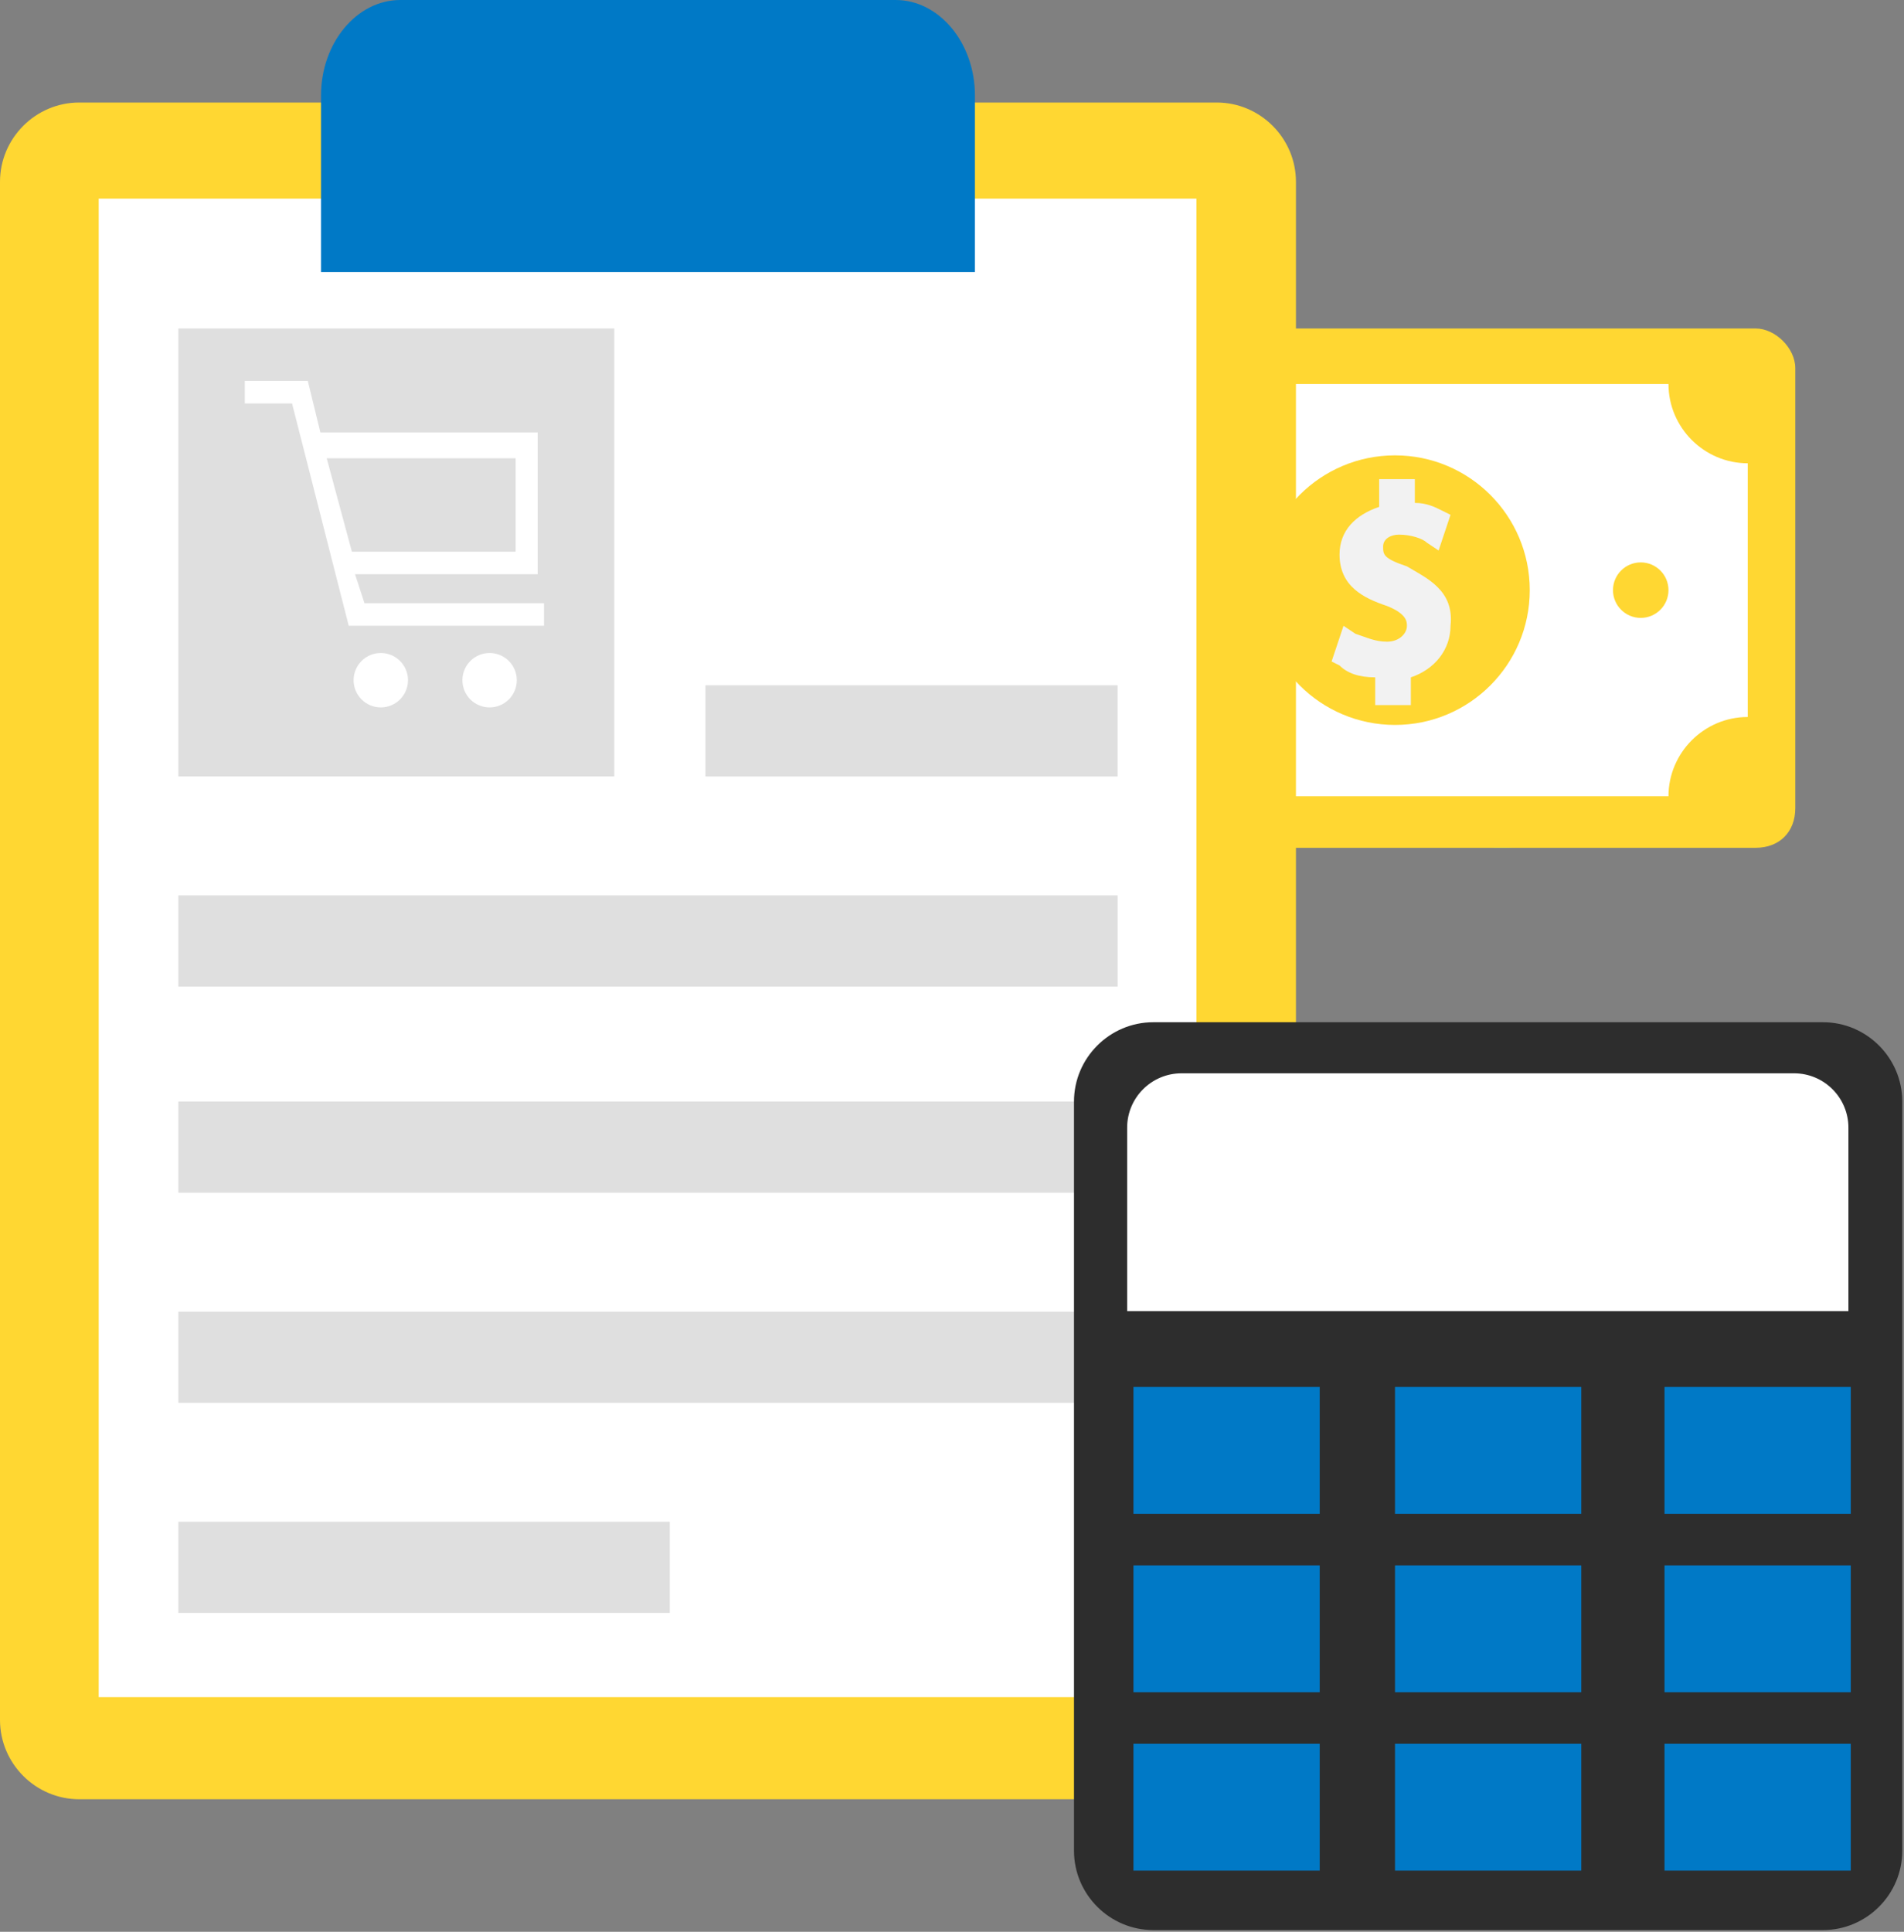 <svg width="70" height="71" viewBox="0 0 70 71" fill="none" xmlns="http://www.w3.org/2000/svg">
<rect x="0" y="0" width="70" height="71" fill="#808080" stroke="none"/>
<path d="M55.221 31.16C57.957 31.16 60.175 28.943 60.175 26.207C60.175 23.471 57.957 21.253 55.221 21.253C52.485 21.253 50.267 23.471 50.267 26.207C50.267 28.943 52.485 31.16 55.221 31.16Z" fill="#4CDBC4"/>
<path d="M55.658 25.332C54.784 25.041 54.784 24.895 54.784 24.604C54.784 24.312 55.076 24.167 55.367 24.167C55.804 24.167 56.241 24.312 56.387 24.458L56.824 24.75L57.261 23.438L56.97 23.293C56.678 23.147 56.387 23.001 55.95 23.001V22.127H54.639V23.147C53.765 23.438 53.182 24.021 53.182 24.895C53.182 26.061 54.056 26.498 54.93 26.789C55.659 27.081 55.659 27.372 55.659 27.518C55.659 27.809 55.367 28.101 54.93 28.101C54.493 28.101 54.202 27.955 53.765 27.809L53.327 27.518L52.89 28.829L53.182 28.975C53.473 29.266 53.91 29.412 54.493 29.412V30.432H55.804V29.412C56.678 29.121 57.261 28.392 57.261 27.518C57.407 26.207 56.387 25.624 55.658 25.332Z" fill="#F2F2F2"/>
<path d="M46.042 27.226C46.605 27.226 47.062 26.77 47.062 26.206C47.062 25.643 46.605 25.187 46.042 25.187C45.479 25.187 45.022 25.643 45.022 26.206C45.022 26.77 45.479 27.226 46.042 27.226Z" fill="#4CDBC4"/>
<path d="M64.255 27.226C64.818 27.226 65.275 26.77 65.275 26.206C65.275 25.643 64.818 25.187 64.255 25.187C63.692 25.187 63.235 25.643 63.235 26.206C63.235 26.77 63.692 27.226 64.255 27.226Z" fill="#4CDBC4"/>
<path d="M64.546 12.073H39.34C38.466 12.073 37.883 12.656 37.883 13.53V29.703C37.883 30.578 38.466 31.16 39.34 31.16H64.546C65.421 31.16 66.003 30.578 66.003 29.703V13.53C66.003 12.802 65.275 12.073 64.546 12.073Z" fill="#FFD732"/>
<path d="M39.485 26.352V17.027C41.088 17.027 42.4 15.716 42.4 14.113H61.341C61.341 15.716 62.652 17.027 64.255 17.027V26.352C62.652 26.352 61.341 27.664 61.341 29.266H42.4C42.4 27.664 41.088 26.352 39.485 26.352Z" fill="white"/>
<path d="M51.287 26.644C54.023 26.644 56.241 24.426 56.241 21.69C56.241 18.954 54.023 16.736 51.287 16.736C48.551 16.736 46.334 18.954 46.334 21.69C46.334 24.426 48.551 26.644 51.287 26.644Z" fill="#FFD732"/>
<path d="M51.725 20.816C50.85 20.524 50.85 20.378 50.85 20.087C50.85 19.796 51.142 19.65 51.433 19.65C51.87 19.65 52.307 19.796 52.453 19.941L52.89 20.233L53.328 18.922L53.036 18.776C52.745 18.63 52.453 18.484 52.016 18.484V17.61H50.705V18.63C49.831 18.922 49.248 19.504 49.248 20.379C49.248 21.544 50.122 21.981 50.996 22.273C51.725 22.564 51.725 22.856 51.725 23.001C51.725 23.293 51.433 23.584 50.996 23.584C50.559 23.584 50.268 23.438 49.831 23.293L49.394 23.001L48.956 24.312L49.248 24.458C49.539 24.75 49.976 24.895 50.559 24.895V25.915H51.87V24.895C52.745 24.604 53.328 23.875 53.328 23.001C53.473 21.69 52.453 21.253 51.725 20.816Z" fill="#F2F2F2"/>
<path d="M42.108 22.71C42.671 22.71 43.128 22.253 43.128 21.69C43.128 21.127 42.671 20.67 42.108 20.67C41.545 20.67 41.088 21.127 41.088 21.69C41.088 22.253 41.545 22.71 42.108 22.71Z" fill="#4CDBC4"/>
<path d="M60.321 22.71C60.884 22.71 61.341 22.253 61.341 21.69C61.341 21.127 60.884 20.67 60.321 20.67C59.758 20.67 59.301 21.127 59.301 21.69C59.301 22.253 59.758 22.71 60.321 22.71Z" fill="#FFD732"/>
<path d="M44.731 3.768H2.914C1.311 3.768 0 5.08 0 6.682V63.215C0 64.818 1.311 66.129 2.914 66.129H44.731C46.334 66.129 47.645 64.818 47.645 63.215V6.682C47.645 5.08 46.334 3.768 44.731 3.768Z" fill="#FFD732"/>
<rect x="3.628" y="7.3" width="40.36" height="55.076" fill="white"/>
<path d="M32.929 0H14.716C13.113 0 11.802 1.579 11.802 3.509V10H22.479H35.843V3.509C35.843 1.579 34.532 0 32.929 0Z" fill="#0079c6"/>
<rect x="6.557" y="12.073" width="16.027" height="16.464" fill="#DFDFDF"/>
<path fill-rule="evenodd" clip-rule="evenodd" d="M13.053 21.105L13.4 22.171V22.171H20V23H12.821L10.737 14.829H9V14H11.316L11.779 15.895H19.768V21.105H13.053ZM18.958 20.276V16.842H12.011L12.937 20.276H18.958Z" fill="white"/>
<path d="M14 26C14.552 26 15 25.552 15 25C15 24.448 14.552 24 14 24C13.448 24 13 24.448 13 25C13 25.552 13.448 26 14 26Z" fill="white"/>
<path d="M18 26C18.552 26 19 25.552 19 25C19 24.448 18.552 24 18 24C17.448 24 17 24.448 17 25C17 25.552 17.448 26 18 26Z" fill="white"/>
<rect x="25.935" y="25.187" width="15.153" height="3.351" fill="#DFDFDF"/>
<rect x="6.557" y="32.909" width="34.532" height="3.351" fill="#DFDFDF"/>
<rect x="6.557" y="40.485" width="34.532" height="3.351" fill="#DFDFDF"/>
<rect x="6.557" y="48.208" width="34.532" height="3.351" fill="#DFDFDF"/>
<rect x="6.557" y="55.93" width="18.067" height="3.351" fill="#DFDFDF"/>
<path d="M67.023 37.571H42.4C40.797 37.571 39.485 38.883 39.485 40.485V68.023C39.485 69.626 40.797 70.937 42.4 70.937H67.023C68.626 70.937 69.937 69.626 69.937 68.023V40.485C69.937 38.883 68.626 37.571 67.023 37.571Z" fill="#2D2D2D"/>
<path d="M41.439 41.448C41.439 40.344 42.335 39.448 43.439 39.448H65.957C67.062 39.448 67.957 40.344 67.957 41.448V48.19H41.439V41.448Z" fill="white"/>
<rect x="41.671" y="50.976" width="6.848" height="4.663" fill="#0079c6"/>
<rect x="51.287" y="50.976" width="6.848" height="4.663" fill="#0079c6"/>
<rect x="61.195" y="50.976" width="6.848" height="4.663" fill="#0079c6"/>
<rect x="41.671" y="57.533" width="6.848" height="4.663" fill="#0079c6"/>
<rect x="51.287" y="57.533" width="6.848" height="4.663" fill="#0079c6"/>
<rect x="61.195" y="57.533" width="6.848" height="4.663" fill="#0079c6"/>
<rect x="41.671" y="64.089" width="6.848" height="4.663" fill="#0079c6"/>
<rect x="51.287" y="64.089" width="6.848" height="4.663" fill="#0079c6"/>
<rect x="61.195" y="64.089" width="6.848" height="4.663" fill="#0079c6"/>
</svg>
